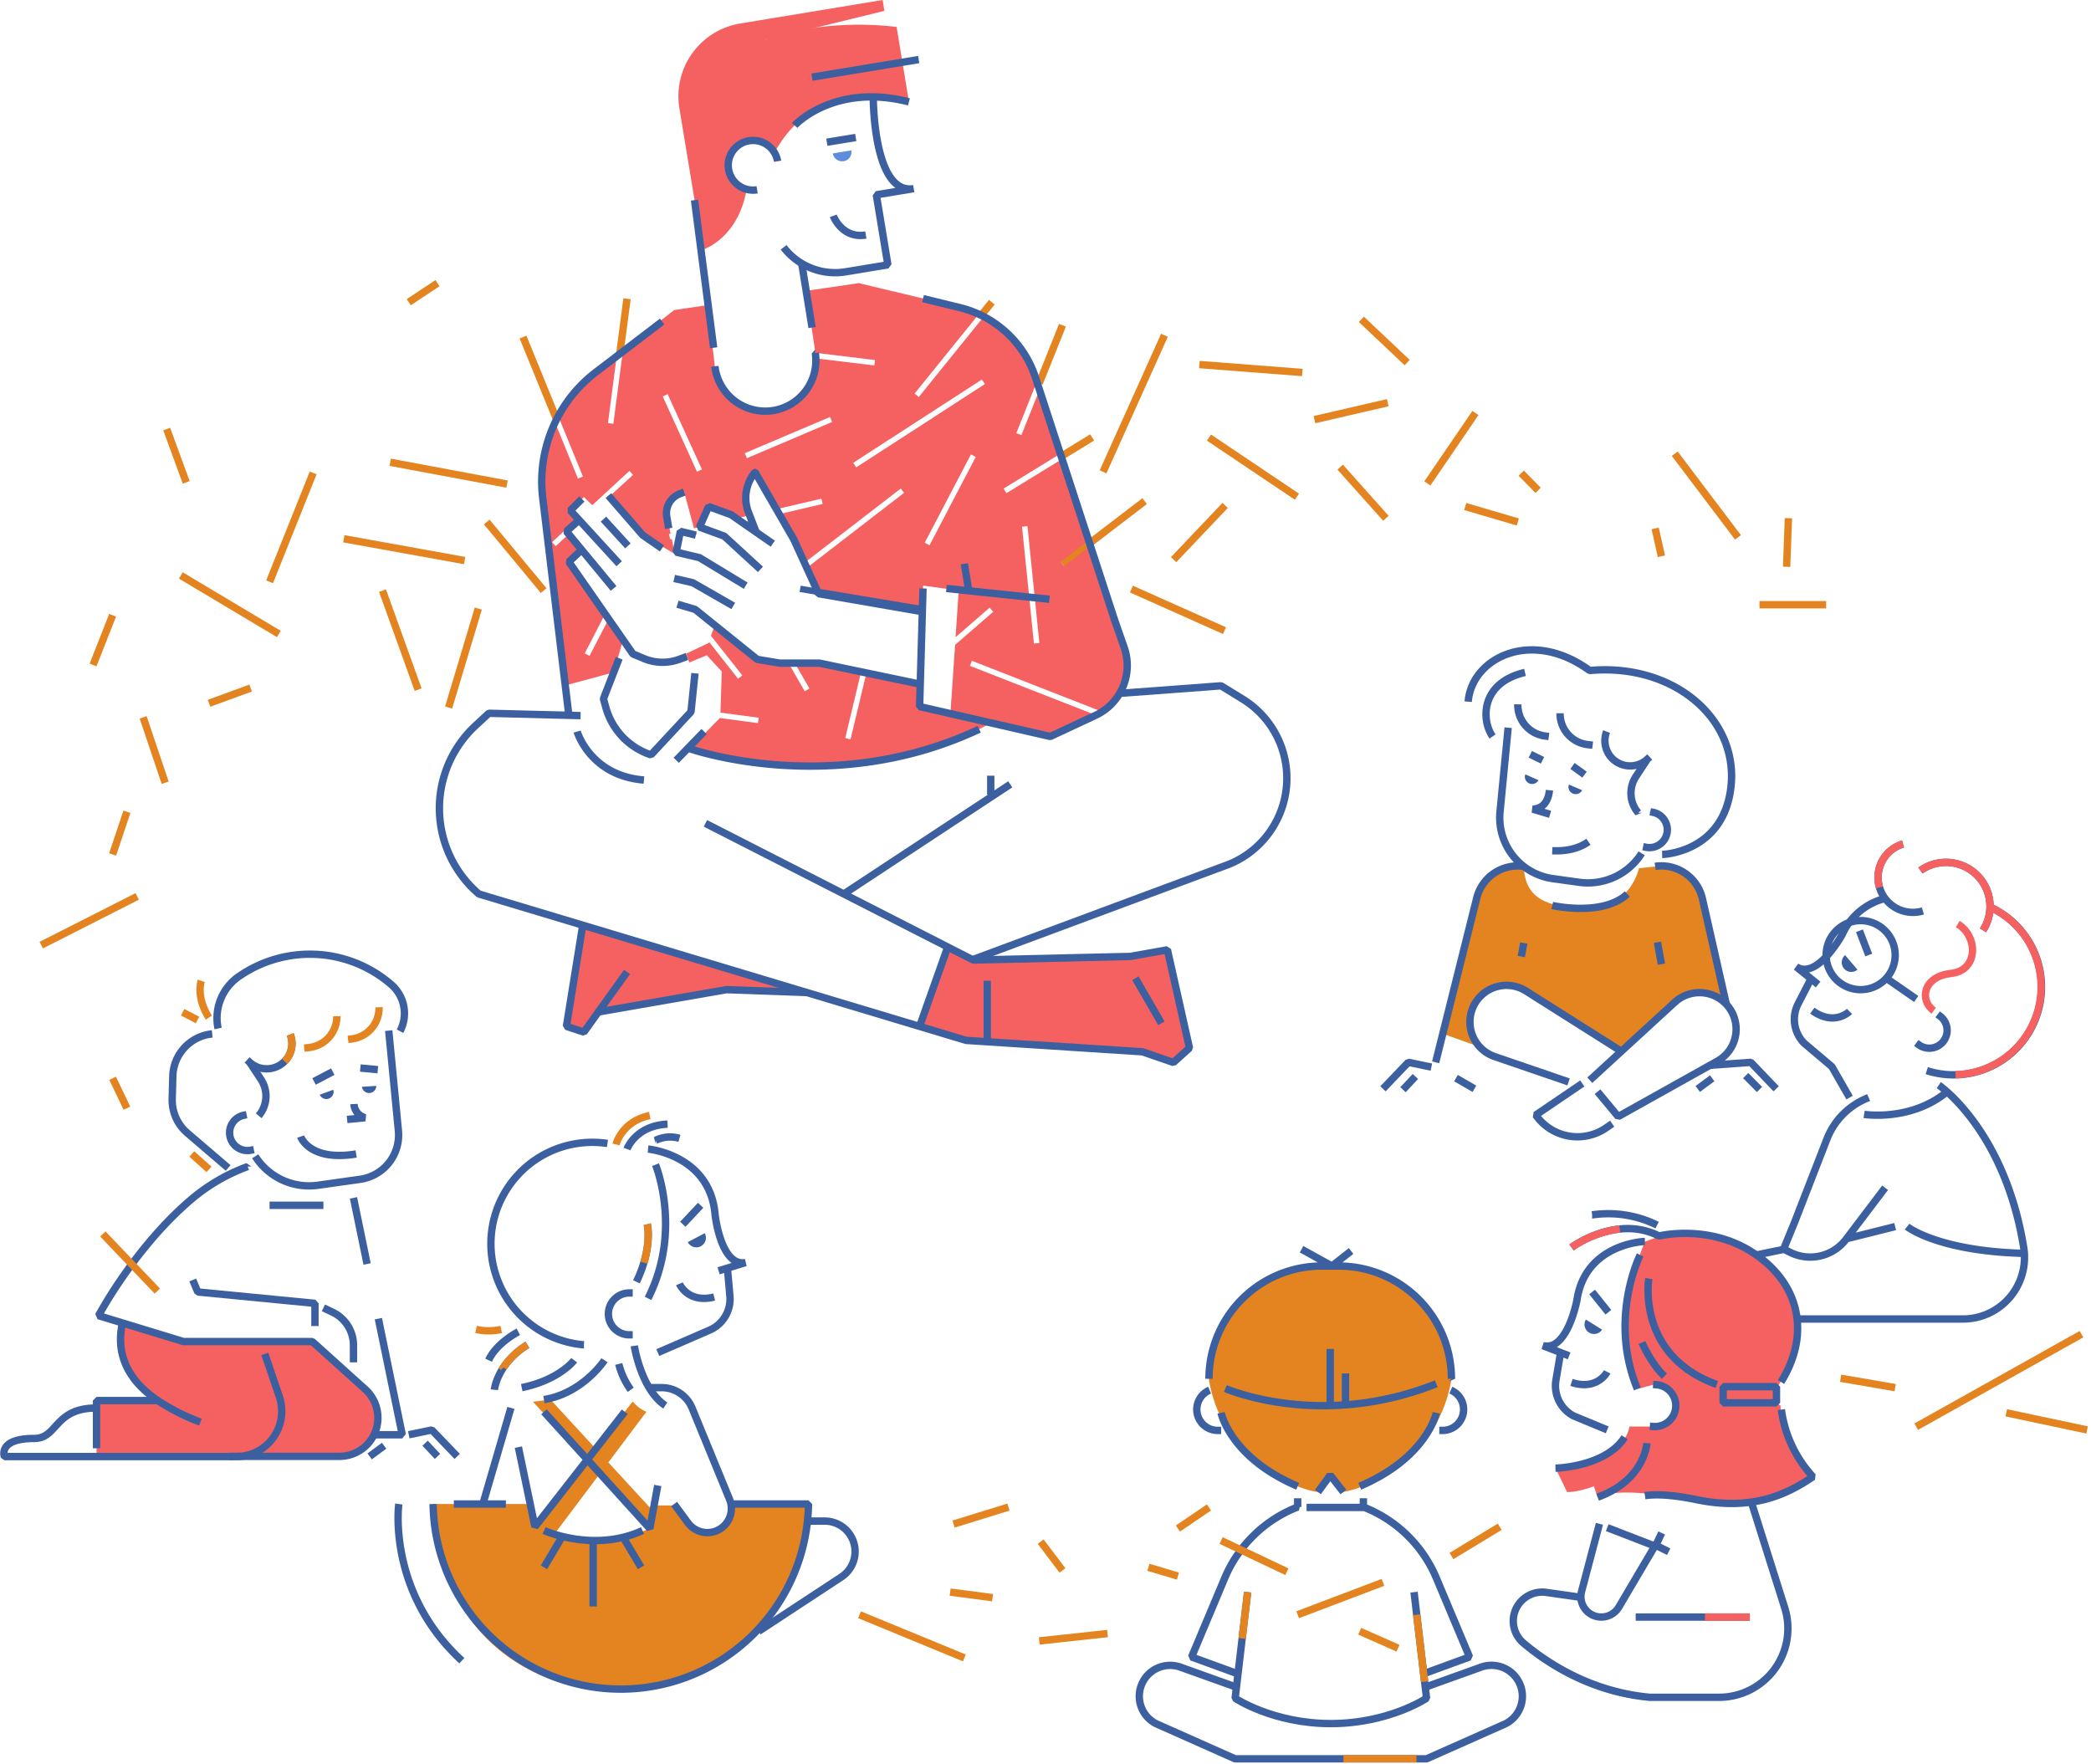 <svg width="537" height="453" viewBox="0 0 537 453" fill="none" xmlns="http://www.w3.org/2000/svg"><path d="M293.962 128.693l-21.106 16.148m7.619-32.501l-7.954 4.874m-5.627-18.79l5.962-14.902m-18.138-5.916l-2.754 3.405m-90.936-4.288l-1.861 14.176m-24.845-4.335l8.632 21.144" stroke="#E38420" stroke-width="1.893"/><path d="M141.373 359.429l26.343 28.612-.837 4.503-30.008-32.557 4.502-.558z" fill="#E38420"/><path d="M162.498 359.903a8.738 8.738 0 003.516 2.651l-23.665 31.459s-4.176-1.293-4.967-1.925l25.116-32.185z" fill="#E38420"/><path d="M111.188 386.246s-.93 42.854 44.054 48.194c39.571 0 51.961-28.074 52.342-48.194h-19.311a5.69 5.69 0 01-2.483 5.953l-.568.363a5.69 5.69 0 01-7.283-.93l-4.651-5.023h-5.293l-1.163 5.944a37.934 37.934 0 01-14.585 3.07 32.894 32.894 0 01-14.883-4.028l-1.2-5.349h-24.976zm230.884-61.114c-9.144 0-27.906 1.861-31.626 28.957 0 0 1.302 11.739 10.539 19.962 9.237 8.223 17.432 9.116 17.432 9.116l3.32-4.13.335-53.905z" fill="#E38420"/><path d="M341.17 325.132c9.134 0 27.859 1.861 31.58 28.957 0 0-1.302 11.739-10.539 19.962-9.237 8.223-17.423 9.116-17.423 9.116l-3.33-4.13-.288-53.905zm29.366-59.663l9.479 3.395s-3.87-3.413-2-9.46c1.87-6.046 8.539-8.009 12.66-5.581s25.915 16.251 25.915 16.251l13.953-13.097s5.74-4.838 11.86 0l.931.883-6.4-27.617a10.166 10.166 0 00-11.023-7.805l-4.995.549s-2.177 10.083-12.669 10.158c-11.163.093-16.605-2.447-16.911-10.679h-2.642c-5.061-.046-8.949 5.581-10.037 10.484l-8.121 32.519z" fill="#E38420"/><path d="M146.098 183.779l-.902-7.748.902 7.748zm3.563 53.812l-4.195 25.981 4.483 1.488 3.954-5.507 32.677-5.404 18.493.083-55.412-16.641zm93.727 5.619l-7.219 20.362 11.581 3.479 45.636 3.023 7.32 2.744 4.763-3.702-5.656-25.209-10.316 1.758-39.552.884-6.557-3.339zm-64.677-105.783l.223-.493-.335.075.112.418zm15.553-.576l-1.135-3.237-2.558.595 3.693 2.642z" fill="#F56161"/><path d="M280.261 140.051l-6.986 5.339-.847-1.107 7.386-5.646-6.744-20.939-14.604 8.958-.726-1.182 14.884-9.143-5.423-16.837-4.893 12.251-1.303-.521 5.498-13.74A30.482 30.482 0 00252.55 81.43l-16.576 20.51-1.089-.874 16.391-20.278a30.314 30.314 0 00-6.158-2.205l-24.576-5.87-13.507 1.982 2.372 15.906 15.311 1.86-.167 1.387-15.06-1.823a13.022 13.022 0 01-25.915 2.037l-1.777-15.711-8.651 1.274-13.143 10.232-2.484 18.976-1.386-.186 2.298-17.571-4.41 3.441a37.732 37.732 0 00-10.492 12.735l6.176 15.125-1.283.521-5.693-13.953a37.719 37.719 0 00-3.005 19.813l5.47 47.263 12.409-3.348 2.372-8.195-3.721-5.414-4.846 9.367-1.238-.642 5.182-10.037-9.302-13.515 2.948-2.791-3.032-4.205-3.256 3.014-.93-1.023 6.288-5.814-1.618-2.297 3.506-3.47 2.149 2.084 9.544-8.809.93 1.023-6.102 5.581 8.567 9.879 8.605 5.051-.512-1.061-.623-2.986-.4.094-.317-1.359.428-.102-.865-4.158a5.327 5.327 0 01.748-4.206 5.323 5.323 0 013.596-2.305l2.521 9.302 1.414-.326 2.335-5.255 5.786 2.12 1.293.931 3.6-.838-.996-2.79a7.442 7.442 0 012.251-8.214l5.461 9.47 11.581-2.707.316 1.358-11.163 2.614 3.721 6.511 6.372 13.953 26.641 4.651.232-6.763 9.144 1.256-.818 12 8.753-7.6.93 1.06-9.795 8.502-1.209 17.73 25.645 5.87 11.237-5.749-31.868-12.465.511-1.302 32.966 12.902a14.207 14.207 0 006.103-16.455l-8.409-26.092zM178.999 121.14l-8.799-19.33 1.265-.577 8.809 19.33-1.275.577zm12.818-3.47l-.548-1.284 21.896-9.302.54 1.284-21.888 9.302zm15.953 27.72l-.846-1.107 24.399-18.809.856 1.098-24.409 18.818zm30.948-5.358l-1.237-.642 11.869-22.687 1.237.651-11.869 22.678zm-18.837-19.999l-.762-1.172 33.05-21.395.762 1.172-33.05 21.395zm45.645 45.235l-3.051-29.999 1.395-.139 3.052 29.999-1.396.139zM47.144 344.545l-15.73-4.651s-2.074 14.251 8.995 19.776H24.791v14.353h61.393a10.834 10.834 0 0010.837-10.836v-2.317l-16.827-16.325h-33.05zm352.322 32.492l2.995 6.13s2.456.158 6.874-1.479l.93 2.791s3.284-2.186 15.283-.605c12 1.581 28.641 6.279 39.999-4.651 0 0-7.851-10.055-8.288-18.26l-1.079-.725v-3.572s6.613-9.618 5.311-17.962c-1.302-8.344-10.074-24.799-35.431-21.293.837-.102-3.619 1.452-3.619 1.452s-9.385 21.534-1.934 37.849l4.027-1.088s5.814-.335 5.814 5.842c0 2.223-.93 5.199-6.641 4.883h-5.265s-.717 9.563-18.976 10.688zm38.389-44.742l4.679 8.371v-4.148h13.683l-18.362-4.223z" fill="#F56161"/><path d="M99.83 264.669l2.484 25.702a11.488 11.488 0 01-9.87 12.492l-10.836 1.526a16.376 16.376 0 01-16.065-7.442v0m-2.205-10.688l-.725.149a4.58 4.58 0 00-3.553 5.414v0a4.57 4.57 0 001.97 2.898 4.571 4.571 0 003.443.655l.726-.149m97.299 36.818h-.875a5.379 5.379 0 00-3.802 1.574 5.379 5.379 0 00-1.574 3.802v0a5.377 5.377 0 005.376 5.377h.875M63.45 272.195l.688.623a6.513 6.513 0 008.949-.242v0a6.508 6.508 0 001.451-6.911" stroke="#3C609F" stroke-width="1.893" stroke-linejoin="bevel"/><path d="M78.138 269.162l1.293-.149a8.024 8.024 0 007.079-8.046v0m2.874 5.963l1.014-.131a7.988 7.988 0 006.949-8.13" stroke="#E38420" stroke-width="1.893"/><path d="M66.436 286.538a7.784 7.784 0 00.605-9.302l-2.884-4.381m-9.655-7.339A11.226 11.226 0 0044.38 276.38l-.158 5.786a11.159 11.159 0 003.916 8.828l10.446 8.948" stroke="#3C609F" stroke-width="1.893" stroke-linejoin="bevel"/><path d="M49.255 296.352l4.419 3.953" stroke="#E38420" stroke-width="1.893"/><path d="M56.008 264.13a13.024 13.024 0 015.74-13.637l.595-.391a31.965 31.965 0 0117.478-5.051 31.818 31.818 0 0120.67 7.805v0a9.786 9.786 0 012.241 11.971v0m-34.724 82.881l3.72 10.948a11.647 11.647 0 01-4.846 13.637v0a11.673 11.673 0 01-6.167 1.768H1.127s-1.74-4.651 7.665-4.651c6.102 0 5.06-7.814 15.98-7.814" stroke="#3C609F" stroke-width="1.893" stroke-linejoin="bevel"/><path d="M31.414 339.894c-1.153 5.256-1.005 14.093 11.376 21.19a52.462 52.462 0 008.68 4.121" stroke="#3C609F" stroke-width="1.893" stroke-linejoin="bevel"/><path d="M40.41 359.67H24.79v12.26m38.828-72.35a47.69 47.69 0 00-14.037 8.046c-14.846 12.409-24.269 30.25-24.269 30.25l21.795 6.651h33.087l13.757 12.39a9.9 9.9 0 011.089 13.172v0a9.91 9.91 0 01-7.888 3.916H58.846" stroke="#3C609F" stroke-width="1.893" stroke-linejoin="bevel"/><path d="M51.683 251.879s-1.432 4.093 1.953 9.46m-6.734-1.386l3.823 1.991" stroke="#E38420" stroke-width="1.893"/><path d="M97.17 338.648l6.139 29.813h-7.293m-5.236-60.835l3.497 16.976m10.697 43.859l5.925-1.228 6.512 6.79m-8.242-3.395l3.182 3.395m-13.702-2.744l-3.721 2.744m272.678-99.977l-5.934-1.228-6.502 6.8m8.325-3.163l-3.182 3.395m13.609-2.977l4.735 2.745m60.481-6.037l10.493-.763 6.511 6.8m-7.822-3.396l3.544 3.563m-12.14-2.874l-3.72 2.753" stroke="#3C609F" stroke-width="1.893" stroke-linejoin="bevel"/><path d="M176.637 318.984a2.459 2.459 0 003.127 1.168 2.457 2.457 0 001.403-3.029 2.538 2.538 0 00-.177-.428l-4.353 2.289z" fill="#3C609F"/><path d="M179.93 309.533l-4.568 4.865" stroke="#3C609F" stroke-width="1.893" stroke-linejoin="bevel"/><path d="M73.106 272.576a6.508 6.508 0 001.45-6.911" stroke="#E38420" stroke-width="1.893"/><path d="M116.555 386.246h13.367m58.351 0h19.358a48.206 48.206 0 01-48.198 47.533 48.201 48.201 0 01-48.199-47.533m55.189-91.159s15.953 1.432 17.227 16.892c0 0 1.47 13.432 7.833 12.26l-6.94 2.112" stroke="#3C609F" stroke-width="1.893" stroke-linejoin="bevel"/><path d="M168.925 347.364l13.293-5.767a8.71 8.71 0 005.228-8.791l-.642-7.181m-12.316 4.065s2.121 5.079 8.93 3.405m-50.296 8.93s-5.581 2.79-7.637 7.292" stroke="#3C609F" stroke-width="1.893" stroke-linejoin="bevel"/><path d="M122.257 341.411c2.129.476 4.336.476 6.465 0" stroke="#E38420" stroke-width="1.893"/><path d="M162.898 345.624s1.693 11.163 7.962 15.33m-11.953-10.679a19.33 19.33 0 003.079 6.633" stroke="#3C609F" stroke-width="1.893" stroke-linejoin="bevel"/><path d="M158.2 293.905s1.423-5.934 8.679-7.441" stroke="#E38420" stroke-width="1.893"/><path d="M161.028 295.087s2.177-6.009 10.409-6.4m-3.088 4.177a8.53 8.53 0 016.139-.531m-6.139 6.772s6.939 16.865-1.926 34.334m-.195-19.041s1.479 5.906-2.791 14.79m-13.478 16.176a26.049 26.049 0 01-20.477-38.84 26.039 26.039 0 0116.16-12.344 26.065 26.065 0 0110.363-.526m-29.041 63.254s.642-6.67 8.483-11.544m19.795 3.953s-5.525 8.493-15.553 10.112m7.777-10.112s-3.796 5.061-13.479 7.042m-.865 15.274l4.26 20.455 23.06-29.534m-29.236-.986l-7.2 24.678m15.72 6.809s12.781 5.786 25.283 0" stroke="#3C609F" stroke-width="1.893" stroke-linejoin="bevel"/><path d="M168.925 381.484l-2.046 11.06-27.19-29.99m27.19-6.195h3.042a8.441 8.441 0 017.813 5.237l9.628 23.459a6.185 6.185 0 01-3.237 8.019v0a6.198 6.198 0 01-7.442-1.991l-3.562-4.837m-70.705 0s-3.088 22.502 16.195 40.241m33.719-13.926v-16.659m12.298 6.595l-4.53-7.6m-20.409 7.6l4.53-7.6m280.315-39.347l.865.065a5.367 5.367 0 014.7 3.692c.219.672.304 1.38.249 2.084v0a5.358 5.358 0 01-1.86 3.674 5.356 5.356 0 01-3.916 1.275l-.865-.065" stroke="#3C609F" stroke-width="1.893" stroke-linejoin="bevel"/><path d="M411.437 341.466a2.455 2.455 0 01-4.167-2.595l4.167 2.595z" fill="#3C609F"/><path d="M408.879 331.792l4.177 5.209m-.298 30.204l-8.632-3.581a8.735 8.735 0 01-4.54-9.172l1.2-7.107m11.972 4.968s-2.511 4.892-9.172 2.706m19.358 15.6s-.503 9.497-12.651 13.878m10.93-62.211s-8.214 16.287-.716 34.417" stroke="#3C609F" stroke-width="1.893" stroke-linejoin="bevel"/><path d="M422.441 318.816s-15.32.428-17.469 15.125c0 0-2.493 13.283-8.744 11.628l6.744 2.632m20.465-19.85s-3.284 19.757 17.469 27.199m-19.237-10.772s2.447 5.581 5.786 8.632m28.771 2.707h-13.692v4.149h13.692v-4.149zm-33.785 27.98c2.689-.4 6.856-.288 13.163 1.014 14.948 3.107 23.803-1.711 29.98-5.86a31.483 31.483 0 01-8.102-17.255" stroke="#3C609F" stroke-width="1.893" stroke-linejoin="bevel"/><path d="M403.586 320.351s11.479-8.521 22.474-2.939c0 0 12.716-3.163 24.139 4.297 12.092 7.87 14.818 20.995 7.19 33.199m-48.51-42.91a28.36 28.36 0 0116.697 2.623m-26.11 62.416s12.883-.27 17.766-7.944m32.594 16.828l8.512 26.975a17.671 17.671 0 01-2.605 15.763 17.683 17.683 0 01-6.262 5.314 17.682 17.682 0 01-7.988 1.908h-17.777c-15.534-1.404-26.845-9.171-32.491-13.952a7.448 7.448 0 01-1.954-8.633 7.443 7.443 0 017.832-4.353l9.014 1.284" stroke="#3C609F" stroke-width="1.893" stroke-linejoin="bevel"/><path d="M412.758 392.32l12.232 4.726-9.237 15.655a5.243 5.243 0 01-5.299 2.516 5.24 5.24 0 01-4.077-3.224 5.252 5.252 0 01-.205-3.301l4.586-17.358m9.311 23.944h29.311m-22.632-21.6l-1.507 3.163 3.302 1.656M49.497 328.704l1.293 3.088 30.092 2.921v5.833m9.898 9.32v-4.381a9.436 9.436 0 00-5.405-8.521l-2.316-1.097m7.841-52.343a3.833 3.833 0 002.893 3.517l-4.65.446" stroke="#3C609F" stroke-width="1.893" stroke-linejoin="bevel"/><path d="M82.11 281.134a1.86 1.86 0 003.553-.93 1.259 1.259 0 00-.083-.335l-3.47 1.265zm10.837-2.037a1.858 1.858 0 002.994 1.206c.344-.271.582-.656.67-1.085a1.497 1.497 0 000-.354l-3.664.233z" fill="#3C609F"/><path d="M85.459 275.208l-4.81 2.521m11.888-3.451l4.493.428m-19.822 17.181s2.186 6.455 14.26 4.465m-22.241 13.181h13.832m227.582 47.468a5.4 5.4 0 00-3.284 4.958v0a5.37 5.37 0 001.572 3.807 5.375 5.375 0 003.805 1.579h.874m58.984-10.344a5.388 5.388 0 013.284 4.958v0a5.37 5.37 0 01-1.572 3.807 5.375 5.375 0 01-3.805 1.579h-.874m3.125-13.256a28.96 28.96 0 00-28.957-28.957h-4.353a28.96 28.96 0 00-28.957 28.957v0m23.776-33.273l7.804 4.316 4.921-3.869m-32.287 35.319s24.287 10.697 54.165-1.218m-27.246-8.949v14.027m3.926-7.739v7.739m-31.943 2.382s2.316 11.478 19.664 18.864m35.599-18.864s-2.307 11.478-19.664 18.864m-4.186 1.479l-3.395-4.335-3.163 4.335m-5.191 1.591v2.26a33.482 33.482 0 00-18.734 18.251l-8.511 20.259 11.953 4.363m32.166-45.133v2.26a33.502 33.502 0 0111.228 7.219 33.507 33.507 0 017.516 11.032l8.511 20.259-11.953 4.363" stroke="#3C609F" stroke-width="1.893" stroke-linejoin="bevel"/><path d="M363.151 408.869l3.209 27.254s-9.702 6.512-24.585 6.512c-14.884 0-24.576-6.512-24.576-6.512l3.209-27.254" stroke="#3C609F" stroke-width="1.893" stroke-linejoin="bevel"/><path d="M366.36 433.165l13.906-4.995a7.925 7.925 0 019.739 3.656v0a7.902 7.902 0 01.607 6.152 7.905 7.905 0 01-4.002 4.713l-20.25 8.995h-49.161l-20.269-9.014a7.909 7.909 0 01-3.982-4.709 7.913 7.913 0 01.605-6.137v0a7.918 7.918 0 019.739-3.637l13.953 4.995m70.072-246.307l-2.084 21.562a15.815 15.815 0 0013.6 17.208l6.716.931a16.334 16.334 0 0016.055-7.442v0m2.205-10.669l.735.149a4.556 4.556 0 012.898 1.97 4.576 4.576 0 01.655 3.443v0a4.588 4.588 0 01-5.414 3.554l-.725-.149m1.73-23.032l-.688.623a6.515 6.515 0 01-8.958-.242v0a6.506 6.506 0 01-1.442-6.911m-3.581 3.498l-1.293-.149a8.019 8.019 0 01-7.079-8.046m-2.884 5.962l-1.004-.13a8.01 8.01 0 01-6.958-8.13v0m30.92 27.869a7.774 7.774 0 01-.605-9.302l2.884-4.382" stroke="#3C609F" stroke-width="1.893" stroke-linejoin="bevel"/><path d="M397.931 202.932c-.447 4.084-2.735 4.781-4.316 4.865l4.474 1.33" stroke="#3C609F" stroke-width="1.893" stroke-linejoin="bevel"/><path d="M406.321 202.932a1.858 1.858 0 01-2.222.926 1.86 1.86 0 01-1.275-2.042c.027-.115.064-.227.111-.335l3.386 1.451zm-11.218-2.577a1.862 1.862 0 01-3.23.091 1.865 1.865 0 01-.249-1.253c.027-.112.065-.221.112-.326l3.367 1.488z" fill="#3C609F"/><path d="M403.847 196.7l3.088 2.232m-10.79-3.683l-3.135-1.535m14.93 22.455c-2.093 1.479-5.07 2.511-9.302 2.307m28.222.958s14.52-.326 17.376-15.367c3.516-18.465-13.683-33.897-35.989-31.869-15.005-10.985-30.325-3.181-31.19 8m6.26 8.939c-2.893-4.13-3.181-13.757 8.326-16.455M207.389 390.627h4.381a7.83 7.83 0 017.349 5.116 7.831 7.831 0 01-3.061 9.256l-21.245 13.953m173.882-146.134l10.557-42.213a10.848 10.848 0 0112.093-8.102v0m51.989 35.376l-6.177-27.292a10.836 10.836 0 00-12.092-8.102v0m-26.418 10.055s12.976 2.949 19.274-2.958m-1.33 40.529l-24.66-15.59a9.393 9.393 0 00-13.246 3.358v0a9.404 9.404 0 005.172 13.46l18.985 6.511" stroke="#3C609F" stroke-width="1.893" stroke-linejoin="bevel"/><path d="M410.265 280.352l5.311 6.391 25.469-14.232a9.389 9.389 0 004.698-9.696 9.398 9.398 0 00-1.349-3.55v0a9.409 9.409 0 00-6.714-4.267 9.394 9.394 0 00-7.583 2.406l-21.813 20.009m5.758 11.162l-1.768 1.21a13.021 13.021 0 01-17.339-2.735l-.539-.689 11.962-8.12m-15.022-36.073l-.661 3.479m34.985-3.665l1.014 5.627" stroke="#3C609F" stroke-width="1.893" stroke-linejoin="bevel"/><path d="M477.025 249.023a2.45 2.45 0 01-3.295-.113 2.454 2.454 0 01.114-3.626l3.181 3.739z" fill="#3C609F"/><path d="M477.528 239.033l2.4 6.232m-14.837 6.102l-3.302 6.409a8.717 8.717 0 001.535 10.112l7.125 6.037 4.549 7.944m-.019-22.13s-3.87 3.907-9.553-.204m18.697-28.799a16.316 16.316 0 00-10.967 9.162s-6.419 11.888-11.87 8.372l5.637 4.567m30.697 7.656l.595.446a4.585 4.585 0 01-.399 7.606 4.6 4.6 0 01-1.687.598 4.6 4.6 0 01-3.402-.865l-.595-.446" stroke="#3C609F" stroke-width="1.893" stroke-linejoin="bevel"/><path d="M477.844 254.149a8.865 8.865 0 100-17.73 8.865 8.865 0 000 17.73zm15.981-20.213a8.95 8.95 0 01-9.51-2.949 8.963 8.963 0 011.319-12.603 8.962 8.962 0 013.093-1.629m4.475 6.809a11.309 11.309 0 0117.789 7.898 11.313 11.313 0 01-1.734 7.459" stroke="#3C609F" stroke-width="1.893" stroke-linejoin="bevel"/><path d="M510.875 232.856a22.555 22.555 0 01.609 40.947 22.555 22.555 0 01-16.664 1.145" stroke="#3C609F" stroke-width="1.893" stroke-linejoin="bevel"/><path d="M496.615 259.553c-3.72-2.623-2.79-8.79 4.437-9.562 7.042-.754 7.033-9.498 1.731-12.697" stroke="#F56161" stroke-width="1.893" stroke-miterlimit="10"/><path d="M451.119 322.286l7.275-1.507m39.514-42.11s16.967 11.469 21.832 41.859a15.814 15.814 0 01-15.692 18.204h-42.473" stroke="#3C609F" stroke-width="1.893" stroke-linejoin="bevel"/><path d="M484.123 305.031l-9.925 13.097a11.545 11.545 0 01-14.279 3.572l-1.86-.93 2.79-6.81 8.372-21.534a18.603 18.603 0 019.665-10.129l1.004-.447m-5.692 36.278l12.511-3.126m3.06 0s7.767 6.298 30.101 6.884m-35.45-70.667l7.693 5.33m-13.385 29.636s11.934 1.916 21.31-5.795" stroke="#3C609F" stroke-width="1.893" stroke-linejoin="bevel"/><path d="M482.681 227.889a8.965 8.965 0 01.705-6.837 8.97 8.97 0 015.341-4.325m4.475 6.837a11.309 11.309 0 0117.789 7.898 11.313 11.313 0 01-1.734 7.459" stroke="#F56161" stroke-width="1.893" stroke-miterlimit="10"/><path d="M510.875 232.856a22.57 22.57 0 0112.873 25.034 22.57 22.57 0 01-21.551 18.109" stroke="#F56161" stroke-width="1.893" stroke-miterlimit="10"/><path d="M190.729 22.883l2.074 12.558a10.938 10.938 0 016.363 3.265c11.646-20.465 34.268-12.54 34.268-12.54l-3.171-19.245a82.277 82.277 0 00-30.948 2.214 12.229 12.229 0 00-8.586 13.748z" fill="#F56161"/><path d="M216.672 41.385a2.398 2.398 0 01-2.79-1.982l4.753-.781a2.397 2.397 0 01-.406 1.805 2.403 2.403 0 01-1.566.986l.009-.028z" fill="#5D8DDB"/><path d="M224.263 24.808s-.084 25.367 10.399 23.637l-9.609 1.581 2.968 17.99-10.828 1.786a16.69 16.69 0 01-15.953-6.288v0m12.753-8.084s2.233 5.944 8.372 4.921m-18.288-28.138s10.028-10.995 29.357-6.047m2.503-10.874l-27.404 4.521M219.77 35.31l-7.423 1.219" stroke="#3C609F" stroke-width="1.893" stroke-linejoin="bevel"/><path d="M180.469 64.119s9.004-2.66 11.293-15.507c0 0-6.056-2.474-4.149-8.855s8.465-3.098 8.465-3.098l.669-26.427 30.381-7.441L226.663 0l-36.576 6.037a18.947 18.947 0 00-15.608 21.785l3.432 20.762 2.558 15.535z" fill="#F56161"/><path d="M194.441 48.742a6.38 6.38 0 115.255-7.33" stroke="#3C609F" stroke-width="1.893" stroke-linejoin="bevel"/><path d="M236.169 175.687l-13.655-2.865-4.084 17.041-1.358-.326 4.075-17.004-10.726-2.232-6.344-.065 3.796 6.585-1.21.698-4.204-7.302h-2.856l-5.581-1.144-10.502-8.456-.93 2.67 8.046 10.158-1.098.865-7.432-9.451-.084.242-5.85 2.79.855 2.242 4.475-1.86 3.86 4.176-.344 10.558 9.823 1.312-.186 1.386-9.795-1.312-7.702 7.888s20.603 5.433 37.161 4.288c25.366-1.655 40.119-10.929 40.119-10.929l-18.269-4.186v-5.767z" fill="#F56161"/><path d="M205.901 67.663l2.651 16.446m-30.185-32.715l4.911 37.914m-13.227-6.734L153 95.596a35.35 35.35 0 00-13.627 32.223l6.725 55.942m90.481-26.725l-26.353-4.567-6.372-13.953-9.934-17.237a10.24 10.24 0 00-2.254 4.882 10.22 10.22 0 00.533 5.35l2.065 5.358" stroke="#3C609F" stroke-width="1.893" stroke-linejoin="bevel"/><path d="M198.468 139.623l-10.697-7.423-5.786-2.121-2.344 5.283 6.363 2.326 9.292 8.53m-3.786 4.195l-11.869-7.2-5.981-1.414 1.079-5.339 3.972.967m9.609 18.186l-10.418-5.972-4.754-1.088m.838 6.613l4.557 1.349 15.916 12.818 5.823.968h10.177l25.71 5.376m-59.746-7.097l-1.935.725a12.4 12.4 0 01-9.153-.195l-2.791-1.172-16.446-23.646 2.949-2.79" stroke="#3C609F" stroke-width="1.893" stroke-linejoin="bevel"/><path d="M157.577 151.111l-12.111-14.651 2.939-2.623m10.604 10.939l-12.529-13.683 2.958-2.958m5.534 5.181l6.288 6.874m-5.013-12.911l8.809 10.148 4.948 3.414m5.712-14.464l-1.126.437a5.334 5.334 0 00-3.358 5.86l.502 3.023m-12.725 33.348l-4.037 10.418.614 2.205a17.81 17.81 0 0011.591 12.185v0l10.278-11.05 1.023-9.898m113.103 78.314l6.688 11.581" stroke="#3C609F" stroke-width="1.893" stroke-linejoin="bevel"/><path d="M181.167 211.443l68.779 35.106 40.352-.93 9.515-1.693 5.656 25.208-4.121 3.721-7.962-2.744-45.282-2.93-125.121-37.599a28.955 28.955 0 01-10.13-21.41 28.93 28.93 0 012.291-11.892 28.935 28.935 0 016.955-9.915l3.442-3.19 23.562.604m94.285 59.421l-7.219 20.372m17.376-11.693v15.051m-76.388-74.649s36.539 12.828 74.323-5.014" stroke="#3C609F" stroke-width="1.893" stroke-linejoin="bevel"/><path d="M149.661 237.591l-4.195 25.981 4.483 1.488 11.079-15.441" stroke="#3C609F" stroke-width="1.893" stroke-linejoin="bevel"/><path d="M153.242 259.953l33.338-5.804 20.725.753m9.386-25.32l42.761-28.157m-5.014-2.214v4.856m33.106-25.999l26.046-1.944 5.525 3.395a23.86 23.86 0 0111.069 24.101v0a23.896 23.896 0 01-4.815 10.996 23.898 23.898 0 01-9.556 7.264l-65.877 24.511" stroke="#3C609F" stroke-width="1.893" stroke-linejoin="bevel"/><path d="M237.044 151.12l-.875 30.334 33.562 7.683 11.627-5.432a14.12 14.12 0 007.339-17.46l-2.437-6.967-20.334-62.323a27.213 27.213 0 00-19.422-17.953l-9.46-2.316m6.009 74.434l26.454 2.781m-21.85-9.125l1.033 6.344m-100.471 36.752s3.302 11.339 17.153 12.446m8.288-5.069l7.162-7.377m28.567-97.206a13.026 13.026 0 01-10.66 14.735v0a13.036 13.036 0 01-10.007-2.414 13.03 13.03 0 01-5.127-8.925" stroke="#3C609F" stroke-width="1.893" stroke-linejoin="bevel"/><path d="M166.228 314.398s.93 3.795-.856 9.869m-36.073 26.911a19.946 19.946 0 016.148-5.814" stroke="#E38420" stroke-width="1.893"/><path d="M335.542 387.13h14.595" stroke="#3C609F" stroke-width="1.893" stroke-linejoin="bevel"/><path d="M319.013 420.775l1.395-11.906m24.604 42.798h18.753m.065-36.985l2.027 17.19" stroke="#E38420" stroke-width="1.893"/><path d="M403.586 320.351a28.19 28.19 0 0112.409-4.726m21.869 99.653h11.516" stroke="#F56161" stroke-width="1.893" stroke-miterlimit="10"/><path d="M205.482 151.222l30.511 5.088" stroke="#3C609F" stroke-width="1.641"/><path d="M395.019 125.921l-4.344-4.409m-.874 12.539l-13.507-3.972m2.624-24.018l-12.354 18.093m-10.641 8.957l-11.739-13.143m17.199-26.855l-11.767-11.107m6.781 21.413l-18.827 4.354m-3.107-12.111l-26.445-2.038m25.059 33.934l-22.594-15.181m-9.079 31.348l13.237-13.934M299.051 86.1l-15.767 35.077m7.283 30.101l23.897 10.67m-174.84-10.27l-14.623-17.627m5.209-9.739l-29.998-5.6m19.106 25.245l-31.022-5.599m-40.473-14.484l-5.014-13.692m37.617 11.265l-11.19 27.961m28.994 2.27l9.153 25.422m7.823 4.605l7.628-25.422m-51.217 6.53l-25.18-15.032m-17.516 10.222l-5.023 12.772m29.785 9.832l10.688-3.907m-53.775 66.017l24.641-12.512m-2.642-21.738l-3.674 10.967m7.842-35.218l5.655 16.8m69.933-128.302l-7.377 4.892M28.921 276.911l3.674 7.683m-6.185 32.297l14 14.669m204.475 59.839l14.102-4.362m13.869 16.269l-5.599-7.404m-23.246 12.967l10.892 1.432m-34.166 4.381l26.92 11.088m19.237-4.362l17.534-1.898m10.502-17.013l7.581 2.269m7.972-17.636l-7.972 5.414m189.602-26.158l42.445-23.757m-19.32 20.195l20.762 4.4M430.097 116.517l16.241 21.478m12.958-4.921l-.465 12.483M313.599 395.622l16.892 8.01m2.772 11.05l21.906-8.316m-5.971 12.549l9.832 4.362m26.129-31.189l-12.409 7.516m99.95-45.654l14.009 2.409m-34.845-201.062h17.115m-43.905-19.6l1.6 7.163" stroke="#E38420" stroke-width="1.893"/></svg>